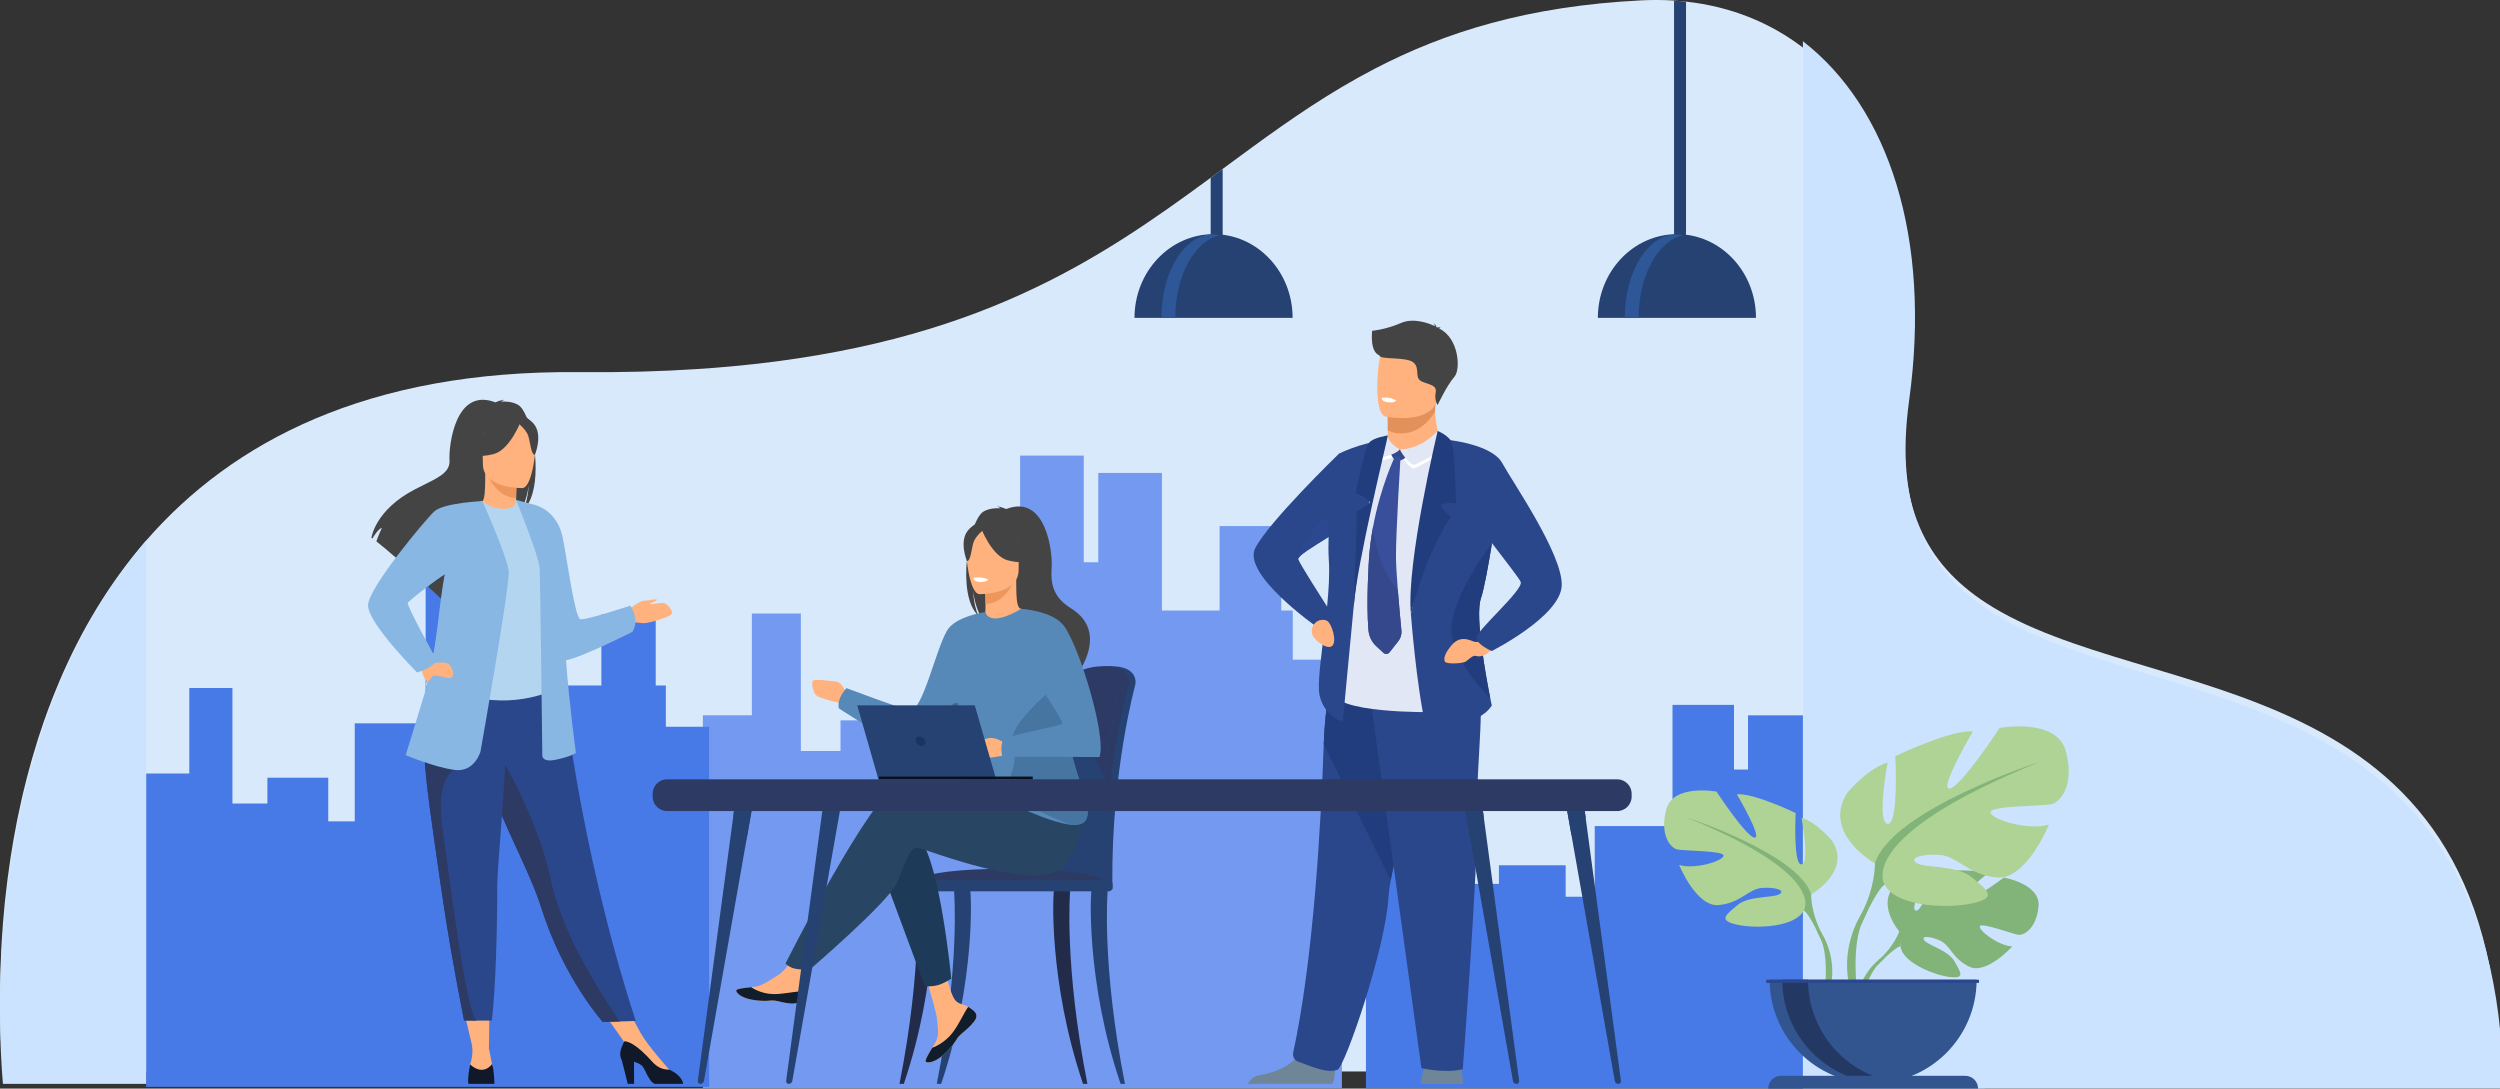 <svg width="728" height="317" viewBox="0 0 728 317" fill="none" xmlns="http://www.w3.org/2000/svg">
<rect x="0" y="0" width="728" height="317" fill="#333333" stroke="none"/>
<g clip-path="url(#clip0_447_794)">
<path d="M728.001 312.001H0.863C0.863 312.001 0.237 305.992 0.051 296.28C-0.053 290.623 -0.014 283.712 0.392 276.002C0.426 275.375 0.461 274.736 0.5 274.093C0.713 270.558 0.999 266.868 1.382 263.062C1.417 262.725 1.451 262.384 1.49 262.047C1.912 258.071 2.434 253.935 3.083 249.688C3.613 246.238 4.224 242.706 4.94 239.121C4.986 238.869 5.04 238.617 5.091 238.362C5.458 236.538 5.856 234.703 6.278 232.848C6.444 232.124 6.611 231.396 6.785 230.664C7.125 229.239 7.481 227.81 7.852 226.378C8.757 222.866 9.767 219.33 10.888 215.784C11 215.423 11.116 215.059 11.229 214.692C11.739 213.112 12.269 211.528 12.822 209.941C13.669 207.528 14.562 205.112 15.521 202.704C16.117 201.19 16.74 199.683 17.386 198.177C23.485 183.901 31.653 169.923 42.56 157.408C67.54 128.743 106.893 107.748 168.639 108.364C181.05 108.484 192.586 108.163 203.354 107.446H203.369C206.641 107.23 209.844 106.978 212.976 106.688H213.007C284.329 100.12 320.069 75.633 352.557 51.754C353.721 50.898 354.885 50.039 356.045 49.187C367.408 40.808 378.516 32.587 390.768 25.327C393.905 23.469 397.119 21.672 400.43 19.953C420.746 9.413 444.783 1.754 478.005 0.104C481.242 -0.058 484.402 -0.035 487.481 0.166C488.657 0.24 489.821 0.345 490.973 0.472C503.891 1.893 515.316 6.493 524.888 13.773C549.799 32.715 562.175 69.779 555.697 116.042C551.311 147.375 561.22 164.366 578.187 175.471C625.155 206.22 726.222 191.904 728.001 311.997V312.001Z" fill="#D9E9FC"/>
<path d="M376.454 192.098V177.795H373.104V153.195H355.144V177.795H338.351V137.711H319.817V163.731H315.594V132.666H297.06V190.909H273.627V224.872H264.871V209.755H244.755V218.696H233.207V178.662H218.939V208.295H204.676V316.876H218.939H231.169H233.207H244.755H251.284H261.738H264.871H273.627H281.853H297.06H301.721H310.987H315.594H319.817H329.517H336.123H338.351H355.144H372.807H373.104H376.454H390.768V192.098H376.454Z" fill="#739AF0"/>
<path d="M577.584 241.27V316.876H397.758V251.082H411.542V233.131H425.326V257.385H436.488V251.968H455.922V261.13H464.384V240.549H487.033V205.259H504.94V224.082H509.024V208.314H526.935V232.604H543.159V217.696H560.517V232.604H563.754V241.27H577.584Z" fill="#487AE7"/>
<path d="M206.503 211.633V316.493H42.553V225.243H55.122V200.342H67.688V233.986H77.864V226.467H95.585V239.179H103.301V210.634H123.946V161.69H140.271V187.796H143.995V165.926H160.32V199.61H175.117V178.941H190.944V199.61H193.895V211.633H206.503Z" fill="#487AE7"/>
<path d="M356.039 49.191V72.222C356.039 75.118 355.308 77.484 354.411 77.484H354.179C353.282 77.484 352.551 75.118 352.551 72.222V51.762C353.715 50.906 354.879 50.047 356.039 49.195V49.191Z" fill="#264272"/>
<path d="M353.387 68.188C340.674 68.188 330.367 79.099 330.367 92.558H376.407C376.407 79.099 366.1 68.188 353.387 68.188Z" fill="#264272"/>
<path d="M355.22 68.485C354.559 68.342 353.882 68.265 353.198 68.265C344.913 68.265 338.199 79.141 338.199 92.558H342.241C342.241 80.253 347.891 70.085 355.217 68.485H355.22Z" fill="#2D5796"/>
<path d="M490.971 0.472V66.65C490.971 67.231 490.963 67.796 490.948 68.35C490.824 73.512 490.147 77.481 489.339 77.481H489.107C488.356 77.481 487.718 74.065 487.533 69.454C487.517 69.074 487.502 68.687 487.494 68.288C487.494 68.261 487.494 68.234 487.494 68.203C487.482 67.696 487.479 67.177 487.479 66.646V0.17C488.654 0.244 489.818 0.349 490.971 0.476V0.472Z" fill="#264272"/>
<path d="M488.319 68.188C475.606 68.188 465.299 79.099 465.299 92.558H511.338C511.338 79.099 501.031 68.188 488.319 68.188Z" fill="#264272"/>
<path d="M490.152 68.486C489.491 68.343 488.814 68.265 488.129 68.265C479.845 68.265 473.131 79.142 473.131 92.559H477.176C477.176 80.253 482.827 70.085 490.152 68.486Z" fill="#2D5796"/>
<path d="M729 316.957H577.926V317H525V12C550.02 31.371 562.45 69.267 555.944 116.581C551.539 148.623 561.491 165.994 578.532 177.35C625.705 208.792 727.213 194.155 729 316.957Z" fill="#CBE3FF"/>
<path d="M553.061 271.216C553.061 271.216 545.724 262.647 552.609 257.203C552.609 257.203 557.637 254.156 561.74 254.404C561.74 254.404 555.931 264.158 557.811 265.129C559.69 266.101 563.504 253.792 563.504 253.792C563.504 253.792 574.948 252.681 578.63 254.454C578.63 254.454 568.845 262.469 570.906 262.946C572.968 263.422 583.534 255.554 583.534 255.554C583.534 255.554 594.185 257.37 593.617 263.875C593.048 270.38 589.378 272.39 587.765 272.215C586.152 272.041 576.715 268.436 576.51 269.761C576.305 271.085 581.987 275.41 585.963 275.611C585.963 275.611 578.452 283.901 573.463 281.508C568.47 279.115 568.044 275.321 564.935 273.9C561.825 272.479 559.168 272.483 560.452 273.931C561.736 275.383 567.367 276.792 569.146 279.944C570.926 283.096 572.523 285.218 567.36 284.443C562.196 283.665 553.804 279.882 553.433 275.553L553.065 271.22L553.061 271.216Z" fill="#82B378"/>
<path d="M588.383 264.049C588.383 264.049 559.454 262.934 553.065 271.216C553.065 271.216 551.653 275.453 547.302 279.309L546.625 281.16C546.625 281.16 551.637 275.867 553.432 275.549C553.432 275.549 550.628 265.288 588.383 264.049Z" fill="#82B378"/>
<path d="M547.303 279.309C547.303 279.309 541.091 283.906 540.662 292.122L541.788 292.223C541.788 292.223 543.772 283.727 547.357 280.405C550.942 277.083 547.303 279.309 547.303 279.309Z" fill="#82B378"/>
<path d="M527.408 260.436C527.408 260.436 539.08 253.892 533.634 245.01C533.634 245.01 529.276 239.558 524.608 238.152C524.608 238.152 527.098 251.395 524.608 251.709C522.117 252.018 522.894 236.751 522.894 236.751C522.894 236.751 510.599 230.83 505.776 231.299C505.776 231.299 513.403 244.232 510.912 243.918C508.422 243.608 499.863 230.52 499.863 230.52C499.863 230.52 487.255 228.182 485.232 235.663C483.209 243.143 486.477 246.88 488.345 247.349C490.213 247.817 502.195 247.658 501.886 249.219C501.572 250.775 493.481 253.269 488.968 251.867C488.968 251.867 493.949 264.177 500.486 263.553C507.022 262.93 509.044 258.88 513.09 258.566C517.135 258.256 520.094 259.344 518.071 260.436C516.049 261.528 509.199 260.792 505.931 263.576C502.663 266.357 500.018 268.072 506.086 269.319C512.154 270.566 523.049 269.787 525.226 265.114L527.404 260.44L527.408 260.436Z" fill="#AFD295"/>
<path d="M490.99 238.001C490.99 238.001 523.671 248.595 527.407 260.436C527.407 260.436 527.253 265.733 530.521 271.809V274.147C530.521 274.147 527.098 266.202 525.23 265.11C525.23 265.11 532.543 254.826 490.99 237.998V238.001Z" fill="#82B378"/>
<path d="M530.522 271.812C530.522 271.812 535.561 279.475 532.687 288.803L531.392 288.455C531.392 288.455 532.649 278.182 530.015 273.013C527.377 267.847 530.522 271.812 530.522 271.812Z" fill="#82B378"/>
<path d="M545.977 251.41C545.977 251.41 530.591 242.784 537.77 231.078C537.77 231.078 543.513 223.888 549.67 222.041C549.67 222.041 546.387 239.5 549.67 239.91C552.954 240.321 551.925 220.194 551.925 220.194C551.925 220.194 568.13 212.388 574.492 213.003C574.492 213.003 564.44 230.052 567.724 229.638C571.008 229.227 582.289 211.973 582.289 211.973C582.289 211.973 598.904 208.891 601.573 218.749C604.242 228.608 599.933 233.537 597.469 234.153C595.01 234.768 579.211 234.563 579.621 236.615C580.031 238.667 590.697 241.955 596.649 240.108C596.649 240.108 590.086 256.332 581.469 255.511C572.852 254.69 570.188 249.351 564.85 248.94C559.517 248.53 555.618 249.966 558.287 251.403C560.956 252.839 569.979 251.875 574.287 255.542C578.596 259.209 582.084 261.466 574.082 263.112C566.08 264.754 551.72 263.728 548.85 257.567L545.977 251.407V251.41Z" fill="#AFD295"/>
<path d="M593.981 221.835C593.981 221.835 550.9 235.802 545.977 251.41C545.977 251.41 546.182 258.392 541.873 266.403V269.485C541.873 269.485 546.387 259.011 548.846 257.571C548.846 257.571 539.204 244.015 593.977 221.835H593.981Z" fill="#82B378"/>
<path d="M541.876 266.407C541.876 266.407 535.232 276.509 539.022 288.803L540.731 288.342C540.731 288.342 539.072 274.801 542.549 267.987C546.026 261.176 541.88 266.403 541.88 266.403L541.876 266.407Z" fill="#82B378"/>
<path d="M545.458 315.463C562.104 315.463 575.594 301.953 575.594 285.288H515.318C515.318 301.953 528.812 315.463 545.458 315.463Z" fill="#325590"/>
<path d="M552.876 315.234C551.65 315.389 550.401 315.467 549.132 315.467C532.486 315.467 518.996 301.957 518.996 285.292H526.484C526.484 300.687 538.001 313.387 552.876 315.234Z" fill="#233862"/>
<path d="M576.016 317H514.904C514.904 314.944 516.567 313.279 518.621 313.279H572.295C574.349 313.279 576.012 314.944 576.012 317H576.016Z" fill="#325590"/>
<path d="M576.287 285.292H514.332V286.217H576.287V285.292Z" fill="#2B478B"/>
<path d="M306.792 241.18C307.225 230.517 308.157 221.239 309.275 214.773C311.058 204.461 312.659 198.526 312.679 198.464C312.914 197.558 316.302 193.887 323.84 193.999C331.378 194.111 330.663 198.924 330.663 198.924C330.663 199.087 330.643 199.238 330.609 199.354C330.535 199.602 323.616 224.716 323.918 257.141C323.922 257.598 323.972 258.384 323.941 258.907C323.941 258.907 306.475 259.36 306.471 258.907C305.86 256.073 306.158 248.22 306.792 241.18Z" fill="#264272"/>
<path d="M304.598 256.979C304.602 257.432 304.842 257.792 305.132 257.792H305.14C305.43 257.784 305.662 257.424 305.666 256.979H320.633C320.637 257.432 320.877 257.792 321.167 257.792H321.175C321.472 257.784 321.704 257.412 321.701 256.955C321.616 247.674 322.142 239.004 322.942 231.357C324.93 212.279 328.612 199.528 328.662 199.354C328.693 199.242 328.716 199.091 328.716 198.924C328.716 198.924 329.432 194.111 321.894 193.999C314.356 193.887 310.968 197.554 310.732 198.464C310.717 198.51 309.812 201.871 308.605 207.912C308.203 209.913 307.774 212.206 307.329 214.773C306.211 221.243 305.279 230.521 304.846 241.184C304.211 248.224 303.991 254.152 304.598 256.986V256.979Z" fill="#2C3A64"/>
<path d="M304.598 256.979C304.602 257.432 304.842 257.792 305.132 257.792H305.14C305.43 257.784 305.662 257.424 305.666 256.979H320.633C320.637 257.432 320.877 257.792 321.167 257.792H321.175C321.472 257.784 321.704 257.412 321.701 256.955C321.616 247.674 322.142 239.004 322.942 231.357C320.467 219.249 310.902 209.991 308.605 207.912C308.203 209.913 307.774 212.206 307.329 214.773C306.211 221.243 305.279 230.521 304.846 241.184C304.211 248.224 303.991 254.152 304.598 256.986V256.979Z" fill="#264272"/>
<path d="M319.682 256.828L319.639 256.797C319.639 256.797 319.616 256.781 319.612 256.723H319.605C319.605 256.595 319.57 256.491 319.485 256.405C319.009 255.921 317.199 255.941 314.905 255.968C312.399 255.995 309.282 256.034 306.172 255.488C304.567 255.205 305.65 242.818 306.791 231.233C306.985 229.262 307.139 227.706 307.209 226.792C307.948 216.984 312.252 199.435 312.291 199.296C312.48 198.56 315.068 195.827 320.672 195.916C322.78 195.947 324.277 196.469 325.124 197.465C325.994 198.491 325.835 199.625 325.827 199.675C325.827 199.784 325.812 199.908 325.785 200.005C325.762 200.101 321.89 222.73 321.256 228.166C320.212 237.111 319.798 255.654 319.779 256.688C319.779 256.7 319.779 256.715 319.779 256.727V256.777L319.686 256.835L319.682 256.828ZM316.34 255.782C318.011 255.782 319.191 255.859 319.608 256.285C319.616 255.859 319.639 255.058 319.678 253.552C319.728 251.778 319.813 249.01 319.933 245.889C320.15 240.425 320.521 232.913 321.078 228.135C321.724 222.583 325.591 200.016 325.615 199.947C325.638 199.865 325.653 199.757 325.653 199.652C325.653 199.629 325.804 198.529 324.984 197.565C324.172 196.609 322.718 196.109 320.664 196.078C320.579 196.078 320.494 196.078 320.409 196.078C315.079 196.078 312.631 198.634 312.45 199.335C312.407 199.497 308.118 216.93 307.375 226.799C307.306 227.717 307.151 229.274 306.958 231.245C306.196 238.966 304.614 255.035 306.2 255.314C309.294 255.856 312.403 255.821 314.902 255.794C315.412 255.79 315.892 255.782 316.336 255.782H316.34Z" fill="#264272"/>
<path d="M322.804 257.796H264.121C264.121 257.796 265.486 252.259 299.471 253.083C323.519 253.668 322.8 257.796 322.8 257.796H322.804Z" fill="#2C3A64"/>
<path d="M327.581 315.625C320.777 281.14 322.526 259.979 322.533 259.712C322.549 259.182 321.574 258.698 321.048 258.682C320.514 258.674 318.167 258.527 317.896 258.98C317.54 259.577 316.171 285.647 326.312 315.625H327.581Z" fill="#264272"/>
<path d="M272.791 315.625C279.594 281.14 277.846 259.979 277.838 259.712C277.823 259.182 278.797 258.698 279.323 258.682C279.857 258.674 282.205 258.527 282.475 258.98C282.831 259.577 284.2 285.647 274.06 315.625H272.791Z" fill="#264272"/>
<path d="M261.932 315.625C268.735 281.14 266.987 259.979 266.975 259.712C266.959 259.182 267.934 258.698 268.46 258.682C268.994 258.674 271.341 258.527 271.612 258.98C271.968 259.577 273.337 285.647 263.196 315.625H261.928H261.932Z" fill="#222B4A"/>
<path d="M316.651 315.625C309.848 281.14 311.596 259.979 311.604 259.712C311.619 259.182 310.645 258.698 310.119 258.682C309.585 258.674 307.237 258.527 306.966 258.98C306.611 259.577 305.242 285.647 315.382 315.625H316.651Z" fill="#222B4A"/>
<path d="M322.865 259.561H263.992C263.381 259.561 262.886 259.065 262.886 258.454V257.47C262.886 256.858 263.381 256.363 263.992 256.363H322.865C323.476 256.363 323.971 256.858 323.971 257.47V258.454C323.971 259.065 323.476 259.561 322.865 259.561Z" fill="#264272"/>
<path d="M404.123 125.359L404.13 126.811C404.13 126.811 403.736 131.349 409.317 132.011C414.898 132.677 419.473 132.588 419.322 129.088C418.819 126.377 417.918 122.168 417.883 119.926C417.868 119.094 417.926 118.207 418.081 117.208L407.267 116.991L404.08 117.514L404.123 125.363V125.359Z" fill="#FFB27D"/>
<path d="M404.08 117.51L404.123 125.359C405.271 125.893 406.567 126.218 408.021 126.218C412.991 126.218 416.205 122.571 417.883 119.922C417.868 119.09 417.926 118.203 418.081 117.204L407.267 116.987L404.08 117.51Z" fill="#E2915A"/>
<path d="M418.908 115.462C417.655 122.222 408.941 122.002 405.174 121.576C404.115 121.46 403.449 121.32 403.449 121.32C402.254 120.999 401.589 119.117 401.28 116.647C400.665 111.76 401.442 104.593 402.266 102.757C403.507 99.997 405.844 97.015 414.619 99.168C423.395 101.325 420.521 106.796 418.912 115.458L418.908 115.462Z" fill="#FFB27D"/>
<path d="M426.041 315.629H413.691C413.784 314.982 414.097 313.008 414.678 311.192C414.879 310.561 415.111 309.945 415.378 309.411C416.577 307.01 424.207 308.535 424.207 308.535C424.207 308.535 424.915 309.143 425.468 311.463C425.712 312.485 425.928 313.844 426.041 315.625V315.629Z" fill="#6F8698"/>
<path d="M388.73 311.726C388.695 313.407 388.486 314.998 387.875 315.629H363.451C363.761 314.743 364.642 313.414 367.149 313.008C369.999 312.547 374.439 311.172 377.03 308.427C377.955 307.451 378.643 306.301 378.945 304.958C380.093 299.835 388.443 306.526 388.443 306.526C388.443 306.526 388.78 309.221 388.726 311.726H388.73Z" fill="#6F8698"/>
<path d="M404.973 256.363C404.632 258.237 404.416 259.778 404.362 260.878C403.584 276.041 391.614 310.708 389.472 311.513C386.157 312.764 380.94 310.104 378.209 309.232C377.08 308.872 376.314 307.73 376.565 306.568C382.494 279.282 384.672 239.992 385.465 216.728C385.867 205.011 387.874 196.919 387.874 196.919C387.874 196.919 417.07 189.12 417.245 198.986C417.399 207.718 407.572 241.955 404.969 256.359L404.973 256.363Z" fill="#2B478B"/>
<path d="M404.973 256.363L385.469 216.736C385.871 205.019 387.878 196.926 387.878 196.926C387.878 196.926 417.075 189.128 417.249 198.994C417.403 207.726 407.576 241.963 404.973 256.367V256.363Z" fill="#223D7E"/>
<path d="M398.477 199.025L413.912 311.025C413.912 311.025 420.692 312.663 425.963 311.35C425.963 311.35 430.481 251.782 430.105 237.382C429.73 222.981 433.35 198.847 429.278 196.187C425.209 193.526 398.477 199.021 398.477 199.021V199.025Z" fill="#2B478B"/>
<path d="M399.57 96.326C399.57 96.326 403.433 96.028 407.989 94.045C411.687 92.434 416.351 94.208 417.867 95.005C417.824 94.761 417.728 94.428 417.496 94.091C417.496 94.091 418.176 94.576 418.277 95.249C418.347 95.3 418.378 95.338 418.358 95.35C418.358 95.35 419.128 95.211 419.623 95.431C419.623 95.431 419.279 95.381 419.151 95.606C419.139 95.629 419.12 95.648 419.097 95.668C424.863 98.459 425.397 107.586 423.541 109.696C421.309 112.236 418.629 117.959 418.629 117.959C418.629 117.959 417.65 116.608 418.06 114.374C418.467 112.139 416.537 112.139 414.1 111.121C411.663 110.106 413.694 107.261 411.563 105.53C409.432 103.803 401.616 104.817 401.716 103.497C398.815 102.44 399.566 96.624 399.566 96.326H399.57Z" fill="#444444"/>
<path d="M420.641 131.031L417.087 207.369C417.087 207.369 387.427 207.853 388.274 201.135C389.121 194.417 398.964 133.37 398.964 133.37L420.637 131.031H420.641Z" fill="#E1E7F5"/>
<path d="M431.23 174.302C429.466 179.603 432.792 197.387 433.98 203.408C434.239 204.682 434.413 205.433 434.413 205.433C430.306 212.124 415.261 212.035 415.261 212.035C412.368 199.234 410.863 178.844 410.863 178.844L422.404 128.185L436.927 141.625C436.927 141.625 435.828 149.822 434.467 158.163C433.396 164.769 432.181 171.487 431.226 174.294L431.23 174.302Z" fill="#2B478B"/>
<path d="M406.543 116.573C406.543 116.573 406.261 117.444 404.064 117.127C404.064 117.127 402.219 116.86 402.355 115.888C402.355 115.888 404.211 115.342 406.543 116.573Z" fill="white"/>
<path d="M389.874 132.119C389.874 132.119 389.874 132.131 389.867 132.15C389.167 132.832 369.365 152.076 365.528 159.615C361.622 167.263 383.377 182.495 383.377 182.495C383.377 182.495 384.777 183.049 385.748 182.832C384.723 191.289 383.57 199.087 384.251 202.417C385.485 208.434 391.046 210.456 391.046 209.995C391.046 209.848 393.081 188.125 394.183 176.788C396.55 152.483 402.483 128.34 402.483 128.34C396.008 129.014 389.871 132.112 389.871 132.112L389.874 132.119ZM378.086 162.918C378.059 162.887 378.059 162.829 378.059 162.802C378.059 161.702 382.255 159.267 386.796 156.401C386.854 156.343 386.881 156.312 386.881 156.312C386.881 156.312 386.889 156.312 386.889 156.308C386.807 158.651 386.815 160.951 386.954 163.088C387.214 167.057 386.923 171.801 386.444 176.629C384.282 173.249 378.504 164.165 378.082 162.918H378.086Z" fill="#2B478B"/>
<path d="M421.479 128.1C421.513 127.372 418.067 126.365 418.067 126.365C418.067 126.365 414.122 131.84 407.621 131.937C407.621 131.937 409.474 135.546 411.655 136.479C411.655 136.479 421.262 132.425 421.475 128.1H421.479Z" fill="white"/>
<path d="M407.625 131.806C407.625 131.806 404.183 129.761 404.171 127.546C404.171 127.546 401.947 127.268 400.977 128.348C400.977 128.348 400.16 132.147 401.243 134.35C401.243 134.35 406.202 133.595 407.629 131.806H407.625Z" fill="white"/>
<path d="M409.962 131.48L405.293 130.361C405.293 130.361 404.682 130.416 404.702 131.174C404.717 131.937 406.017 134.16 406.593 134.338C407.169 134.516 411.068 133.021 409.965 131.48H409.962Z" fill="#35488B"/>
<path d="M420.933 127.724C420.968 126.997 418.636 125.494 418.636 125.494C418.636 125.494 414.122 130.78 407.621 130.872C407.621 130.872 409.474 134.481 411.655 135.414C411.655 135.414 420.717 132.05 420.929 127.721L420.933 127.724Z" fill="#E1E7F5"/>
<path d="M407.626 130.872C407.626 130.872 404.145 129.025 404.13 126.807C404.13 126.807 402.029 127.732 401.055 128.812C401.055 128.812 400.154 131.209 401.237 133.412C401.237 133.412 406.195 132.657 407.622 130.868L407.626 130.872Z" fill="#E1E7F5"/>
<path d="M398.494 183.529C398.653 185.31 399.469 186.971 400.788 188.187L402.857 190.096C403.375 190.576 404.191 190.51 404.628 189.953L407.189 186.696C407.877 185.821 408.198 184.717 408.094 183.61C407.854 181.144 407.409 176.396 407.049 171.812C406.759 168.098 406.523 164.49 406.508 162.294C406.454 155.286 407.842 132.94 407.842 132.94L406.164 133.029C406.164 133.029 401.995 141.702 399.813 153.505C399.276 156.409 398.858 159.502 398.653 162.705C398.653 162.705 397.779 175.467 398.494 183.529Z" fill="#394F9B"/>
<path d="M398.494 183.529C398.653 185.31 399.469 186.971 400.788 188.187L402.857 190.096C403.375 190.576 404.191 190.51 404.628 189.952L407.189 186.696C407.877 185.821 408.198 184.717 408.094 183.61C407.854 181.143 407.409 176.396 407.049 171.812C402.412 166.596 400.533 159.386 399.813 153.504C399.276 156.408 398.858 159.502 398.653 162.704C398.653 162.704 397.779 175.467 398.494 183.529Z" fill="#35488B"/>
<path d="M381.992 183.738C381.992 181.79 383.702 180.23 385.624 180.52C386.158 180.602 386.637 180.822 386.974 181.264C388.296 183.026 389.553 188.152 387.21 188.392C386.254 188.489 385.032 187.819 384.088 187.103C383.129 186.375 381.996 185.233 381.996 184.025V183.734L381.992 183.738Z" fill="#FFB27D"/>
<path d="M433.977 203.408C429.727 198.975 422.378 190.259 422.638 183.103C422.986 173.082 434.468 158.167 434.468 158.167C433.397 164.773 432.183 171.491 431.227 174.298C429.464 179.599 432.79 197.383 433.977 203.405V203.408Z" fill="#223D7E"/>
<path d="M433.845 185.976C433.845 185.976 430.789 187.506 428.933 186.743C427.077 185.976 424.895 185.403 422.818 187.769C420.745 190.135 420.308 191.773 420.745 192.648C421.182 193.523 426.017 193.194 426.821 192.648C427.626 192.102 428.894 190.754 429.699 190.99C431.919 191.637 433.791 189.941 434.839 188.59C435.469 187.773 433.767 187.378 433.849 185.98L433.845 185.976Z" fill="#FFB27D"/>
<path d="M422.404 128.189C422.404 128.189 434.579 129.54 437.453 134.849C440.323 140.158 455.255 161.675 454.768 170.615C454.281 179.556 434.398 189.581 434.398 189.581C434.398 189.581 429.996 187.718 429.931 185.713C429.865 183.707 443.676 171.731 442.837 169.496C442.001 167.262 426.794 149.582 425.324 143.751C423.858 137.92 422.404 128.189 422.404 128.189Z" fill="#2B478B"/>
<path d="M386.881 156.312C386.881 156.312 386.85 156.343 386.796 156.401C382.256 159.267 378.059 161.702 378.059 162.802C377.452 160.862 383.354 152.75 385.261 151.1C387.198 149.42 386.881 156.312 386.881 156.312Z" fill="#2B4890"/>
<path d="M418.641 125.494C418.641 125.494 409.398 164.258 410.867 178.859C410.867 178.859 414.267 163.255 422.447 150.473C422.447 150.473 419.461 147.844 419.624 146.876C419.624 146.876 421.84 146.218 423.99 146.663C423.99 146.663 423.754 129.955 422.412 128.189C421.07 126.423 418.641 125.494 418.641 125.494Z" fill="#223D7E"/>
<path d="M404.131 126.807C404.321 126.695 394.969 164.684 394.188 176.792C394.188 176.792 395.116 155.189 395.023 148.963C395.023 148.963 398.863 146.926 398.863 146.214C398.863 145.501 394.768 143.569 394.768 143.569C394.768 143.569 397.363 130.265 398.778 128.801C400.194 127.334 404.131 126.807 404.131 126.807Z" fill="#223D7E"/>
<path d="M283.885 294.712C284.372 295.274 284.434 295.897 284.194 296.567C284.194 296.567 284.194 296.575 284.19 296.575C283.742 297.814 282.264 299.192 280.551 300.575C280.33 300.753 280.137 300.911 279.967 301.062C279.92 301.101 279.878 301.14 279.835 301.179C279.801 301.21 279.766 301.241 279.735 301.272C278.134 302.747 278.737 303.088 275.863 306.085C272.584 309.5 270.329 309.562 269.687 309.248C269.145 308.981 270.248 307.173 271.47 305.136C271.528 305.039 271.586 304.938 271.648 304.838C271.81 304.567 271.973 304.292 272.135 304.021C273.57 301.57 273.199 300.424 272.862 296.776C272.588 293.814 268.26 280.227 268.26 280.227L274.541 279.143C274.541 279.143 276.432 289.961 278.517 291.63C279.63 292.517 280.88 292.528 281.951 293.187C282.028 293.233 282.102 293.28 282.175 293.326C282.782 293.729 283.405 294.147 283.892 294.708L283.885 294.712Z" fill="#FFB27D"/>
<path d="M283.884 294.712C284.372 295.274 284.433 295.897 284.194 296.567C284.194 296.567 284.194 296.575 284.19 296.575C283.641 297.81 282.202 299.184 280.543 300.559C280.326 300.737 280.137 300.904 279.963 301.058C279.916 301.097 279.874 301.136 279.831 301.175C279.796 301.206 279.761 301.237 279.73 301.268C278.129 302.743 278.733 303.084 275.859 306.081C272.579 309.496 270.325 309.558 269.683 309.244C269.141 308.977 270.243 307.169 271.465 305.132C272.104 304.9 275.066 303.691 277.309 300.822C279.282 298.302 280.601 295.061 281.943 293.183C282.02 293.229 282.094 293.276 282.167 293.322C282.774 293.725 283.397 294.143 283.884 294.704V294.712Z" fill="#101D2A"/>
<path d="M233.234 290.786C232.847 292.726 230.082 292.404 226.996 291.649C223.91 290.894 224.64 291.792 220.247 291.305C215.853 290.817 214.519 289.179 214.388 288.524C214.268 287.944 216.437 287.738 218.77 287.471C219.063 287.436 219.357 287.402 219.651 287.367C222.281 287.038 224.207 285.338 226.597 283.944C228.86 282.623 232.236 277.237 232.236 277.237L238.262 277.714C238.262 277.714 235.098 282.523 233.876 284.614C233.157 285.845 233.196 287.471 233.284 288.726C233.331 289.407 233.377 290.108 233.238 290.79L233.234 290.786Z" fill="#FFB27D"/>
<path d="M226.996 291.645C223.91 290.89 224.64 291.789 220.247 291.301C215.853 290.813 214.519 289.175 214.388 288.521C214.268 287.94 216.437 287.734 218.77 287.467L218.793 287.514C218.793 287.514 221.427 289.384 225.085 289.473C228.067 289.547 231.227 288.691 233.284 288.722C233.331 289.403 233.377 290.104 233.238 290.786C232.851 292.726 230.086 292.404 227 291.649L226.996 291.645Z" fill="#101D2A"/>
<path d="M246.642 202.161C246.642 202.161 245.208 198.638 243.626 198.494C242.048 198.351 237.02 197.561 236.66 198.278C236.301 198.998 236.66 201.584 237.739 202.518C238.818 203.451 245.494 204.961 245.494 204.961L246.642 202.157V202.161Z" fill="#FFB27D"/>
<path d="M256.332 252.2L269.319 287.196C269.319 287.196 271.315 287.39 273.229 286.836C274.989 286.329 277.008 284.993 277.008 284.993C277.008 284.993 273.786 251.391 267.881 244.402C261.975 237.413 256.336 252.197 256.336 252.197L256.332 252.2Z" fill="#1D3B58"/>
<path d="M307.704 238.044C307.704 238.044 270.382 225.409 262.055 228.097C253.732 230.784 228.74 280.567 228.74 280.567C228.74 280.567 229.305 281.319 230.844 281.895C232.275 282.434 235.744 282.399 235.744 282.399C235.744 282.399 258.3 263.042 260.984 257.397C263.668 251.751 264.743 246.373 267.428 246.911C270.112 247.449 302.065 260.084 309.317 252.557C316.565 245.029 314.67 235.248 314.67 235.248L307.704 238.04V238.044Z" fill="#284663"/>
<path d="M284.897 179.266C284.302 178.035 283.637 175.847 283.308 171.944C283.358 172.331 284.031 177.252 285.919 180.036C293.681 185.14 308.559 202.173 308.265 205.402C308.265 205.402 313.506 196.504 313.595 196.45C313.595 196.45 323.264 184.145 311.804 177.094C305.98 173.512 306.011 168.912 306.254 164.916C306.498 160.92 304.665 143.724 293 148.227C293 148.227 291.128 147.395 290.289 147.519C290.289 147.519 290.973 147.65 291.322 148.01C289.968 147.929 288.034 148.03 286.421 148.947C282.144 151.379 278.319 173.206 284.89 179.262L284.897 179.266Z" fill="#444444"/>
<path d="M286.379 180.288C286.34 180.304 290.127 182.274 292.973 181.492C295.653 180.761 297.401 177.283 297.367 177.276C296.233 177.051 295.905 175.491 295.928 168.78L295.414 168.881L286.789 170.589C286.789 170.589 286.986 173.307 286.99 175.866C286.994 178.015 286.866 180.056 286.375 180.284L286.379 180.288Z" fill="#FFB27D"/>
<path d="M286.793 170.596C286.793 170.596 286.99 173.314 286.994 175.874C291.821 175.738 294.37 171.332 295.418 168.889L286.793 170.596Z" fill="#ED975D"/>
<path d="M296.31 167.944C296.31 167.944 298.84 163.944 299.447 160.521C299.88 158.078 298.639 149.025 289.55 150.33C289.55 150.33 286.912 150.589 284.429 152.266C282.457 153.601 279.61 156.478 282.793 164.381L283.621 167.049L296.31 167.944Z" fill="#444444"/>
<path d="M285.184 173.02C285.184 173.02 296.601 173.21 296.609 166.089C296.616 158.969 298.094 154.198 290.807 153.776C283.517 153.354 282.098 156.068 281.517 158.446C280.937 160.823 282.214 172.788 285.184 173.02Z" fill="#FFB27D"/>
<path d="M285.605 153.598C285.605 153.598 288.73 161.954 293.53 163.189C298.33 164.424 300.411 163.139 300.411 163.139C300.411 163.139 296.729 160.211 295.967 155.104C295.967 155.104 287.965 149.625 285.605 153.602V153.598Z" fill="#444444"/>
<path d="M286.379 154.276C286.379 154.276 284.043 156.142 283.474 157.954C282.906 159.766 282.65 163.499 281.564 163.375C281.564 163.375 279.208 157.698 281.854 154.485C284.661 151.077 286.379 154.276 286.379 154.276Z" fill="#444444"/>
<path d="M316.461 238.242C315.846 239.953 313.959 240.395 311.426 240.097C306.599 239.531 299.428 236.286 294.261 234.044C286.383 230.625 282.806 233.839 280.299 231.663C277.793 229.487 283.165 224.651 278.509 202.189C276.931 194.572 286.932 178.24 286.932 178.24C286.932 178.24 287.799 182.968 297.367 177.28C297.703 177.078 301.47 182.662 305.102 189.546C309.101 197.143 312.934 206.316 311.805 211.044C309.658 220.058 318.248 233.266 316.457 238.242H316.461Z" fill="#5688B8"/>
<path d="M286.935 178.236L281.033 202.467C281.033 202.467 280.298 203.776 279.149 205.639C276.446 210.01 271.449 217.441 268.247 218.196C266.669 218.568 263.308 217.251 259.591 215.373C252.564 211.818 244.256 206.25 244.256 206.25C243.718 203.025 246.522 200.396 246.522 200.396C246.522 200.396 263.35 206.727 265.021 206.847C268.664 207.106 272.369 189.504 275.777 183.637C278.236 179.394 286.931 178.24 286.931 178.24L286.935 178.236Z" fill="#5688B8"/>
<path d="M287.72 168.703C287.72 168.703 287.507 169.609 285.26 169.469C285.26 169.469 283.373 169.353 283.431 168.358C283.431 168.358 285.26 167.65 287.72 168.703Z" fill="white"/>
<path d="M316.46 238.241C315.845 239.953 313.958 240.394 311.425 240.096C308.083 238.64 293.653 233.041 293.816 229.25C294.056 223.636 296.589 223.458 294.802 216.527C293.363 210.963 306.699 200.613 308.826 198.367C312.825 205.964 312.933 206.32 311.808 211.048C309.661 220.062 318.251 233.27 316.46 238.245V238.241Z" fill="#4675A2"/>
<path d="M279.15 205.639C276.447 210.01 271.45 217.441 268.247 218.196C266.669 218.568 263.309 217.251 259.592 215.373C262.303 216.074 264.941 216.055 267.501 215.807C270.274 215.54 271.082 212.132 275.468 207.025C278.311 203.714 279.011 204.547 279.15 205.639Z" fill="#426688"/>
<path d="M292.517 216.388C292.517 216.388 290.099 214.506 287.818 214.955C285.536 215.404 284.418 216.972 284.507 217.689C284.596 218.405 285.806 220.422 287.551 220.601C289.295 220.779 294.265 219.524 294.265 219.524L292.52 216.388H292.517Z" fill="#FFB27D"/>
<path d="M297.371 177.279C297.371 177.279 306.676 177.852 309.898 182.352C314.434 188.683 322.309 214.537 320.162 220.453L291.848 220.333C291.848 220.333 291.163 217.123 292.115 215.57C293.07 214.018 308.583 211.509 309.302 210.792C310.018 210.076 300.352 196.814 300.352 194.661C300.352 192.508 297.371 177.283 297.371 177.283V177.279Z" fill="#5688B8"/>
<path d="M290.088 226.978H255.809L249.629 205.402H283.857L290.088 226.978Z" fill="#264272"/>
<path d="M300.739 226.137H255.926V226.977H300.739V226.137Z" fill="#07101D"/>
<path d="M266.692 215.837C266.476 215.079 266.913 214.463 267.671 214.463C268.429 214.463 269.218 215.079 269.434 215.837C269.651 216.596 269.214 217.212 268.456 217.212C267.698 217.212 266.909 216.596 266.692 215.837Z" fill="#163560"/>
<path d="M182.375 178.016C182.375 178.016 186.123 174.949 187.469 174.933C188.815 174.918 191.371 174.244 191.27 174.682C191.17 175.119 189.016 175.692 189.387 175.894C189.758 176.095 192.887 175.255 193.761 175.758C194.635 176.261 196.689 178.352 195.041 179.262C193.394 180.172 188.447 181.62 187.167 181.454C185.887 181.287 182.994 181.082 182.994 181.082L182.375 178.016Z" fill="#FFB27D"/>
<path d="M134.525 292.014L137.666 305.264L142.373 305.241L142.547 292.014H134.525Z" fill="#FFB27D"/>
<path d="M174.117 292.579L183.059 305.264L186.544 300.788L181.16 290.836L174.117 292.579Z" fill="#FFB27D"/>
<path d="M155.793 132.364C155.793 132.329 155.793 132.298 155.785 132.263C155.727 131.601 155.65 130.95 155.561 130.3C155.29 128.31 154.903 126.401 154.432 124.693C154.161 123.713 153.863 122.8 153.542 121.979C153.492 121.851 153.445 121.735 153.399 121.611C152.633 119.741 151.763 118.397 150.87 117.89C149.245 116.964 147.296 116.868 145.935 116.945C146.283 116.585 146.975 116.453 146.975 116.453C146.128 116.325 144.244 117.166 144.244 117.166C132.495 112.635 130.65 129.951 130.898 133.978C131.141 138.001 126.949 139.314 120.838 142.485C109.173 148.533 108.152 156.634 108.152 156.634C108.241 156.688 108.338 156.75 108.439 156.82C109.019 155.84 110.21 153.997 111.215 153.718C111.177 153.807 110.028 156.254 109.599 157.656C111.072 158.779 113.087 160.483 115.269 162.388C118.189 164.936 121.395 167.847 123.959 170.202C123.94 169.396 123.975 168.254 124.265 167.654L124.756 170.608L124.822 170.995C126.458 172.502 127.749 173.706 128.403 174.318C128.469 174.38 128.531 174.438 128.585 174.484C128.774 174.662 128.879 174.759 128.879 174.759C128.786 173.725 130.232 171.286 132.503 168.281C132.657 168.072 132.824 167.859 132.99 167.642C133.721 166.694 134.525 165.698 135.384 164.676C135.693 164.308 136.007 163.937 136.328 163.565C136.587 163.263 136.846 162.965 137.117 162.659C137.751 161.935 138.404 161.207 139.07 160.483C140.795 158.605 142.597 156.754 144.357 155.07C146.913 152.619 149.377 150.524 151.376 149.211C151.454 149.099 151.523 148.987 151.593 148.87C151.964 148.27 152.281 147.589 152.556 146.888C152.641 146.679 152.718 146.466 152.792 146.253C153.577 144.003 153.925 141.707 154.002 141.157C153.813 143.415 153.503 145.095 153.167 146.35C153.09 146.625 153.016 146.876 152.939 147.112C152.765 147.647 152.587 148.08 152.417 148.437C152.757 148.123 153.07 147.767 153.36 147.368C153.55 147.109 153.728 146.834 153.89 146.543C155.855 143.12 156.276 137.641 155.797 132.371L155.793 132.364Z" fill="#444444"/>
<path d="M150.919 149.463C150.958 149.482 147.144 151.465 144.275 150.679C141.575 149.943 139.812 146.439 139.85 146.431C140.995 146.202 141.324 144.63 141.297 137.874L141.815 137.974L150.502 139.697C150.502 139.697 150.304 142.435 150.297 145.014C150.289 147.178 150.42 149.23 150.915 149.463H150.919Z" fill="#FFB27D"/>
<path d="M150.503 139.697C150.503 139.697 150.306 142.435 150.298 145.014C145.436 144.878 142.868 140.437 141.816 137.978L150.503 139.701V139.697Z" fill="#ED975D"/>
<path d="M140.918 137.03C140.918 137.03 138.369 132.999 137.758 129.553C137.321 127.094 138.574 117.975 147.725 119.288C147.725 119.288 150.382 119.551 152.88 121.239C154.868 122.583 157.734 125.483 154.528 133.44L153.696 136.127L140.914 137.026L140.918 137.03Z" fill="#444444"/>
<path d="M185.124 297.307L180.522 297.45L175.536 297.601C175.536 297.601 164.023 284.769 157.568 264.197C157.417 263.72 157.258 263.236 157.092 262.745C153.557 252.429 146.232 239.477 142.372 227.757C141.757 225.89 141.204 224.132 140.709 222.467C140.55 221.933 140.396 221.41 140.249 220.895C137.402 210.998 136.578 204.501 135.82 197.558L163.698 197.783C163.698 197.783 168.2 245.193 185.124 297.307Z" fill="#2B478B"/>
<path d="M159.791 181.748C159.721 195.029 161.736 200.729 161.736 200.729C161.736 200.729 149.801 206.801 135.611 202.332C135.445 202.278 123.865 199.633 123.865 199.633C124.101 199.095 126.213 190.147 126.445 189.651C129.442 183.212 131.713 180.389 132.068 178.407C132.726 174.709 132.741 170.887 132.413 167.278C131.546 157.73 128.974 149.804 128.974 149.804C132.842 148.925 136.458 147.376 140.484 145.866C141.409 147.019 144.24 148.228 146.692 148.169C149.519 148.108 150.435 146.896 150.288 145.575C153.301 147.252 155.703 148.835 155.703 148.835C158.263 153.288 163.454 157.61 163.829 164.436C163.922 166.117 159.791 181.373 159.787 181.744L159.791 181.748Z" fill="#B4D5EF"/>
<path d="M152.127 142.137C152.127 142.137 140.625 142.327 140.617 135.155C140.61 127.984 139.121 123.179 146.461 122.753C153.806 122.327 155.233 125.065 155.817 127.458C156.401 129.851 155.117 141.904 152.123 142.137H152.127Z" fill="#FFB27D"/>
<path d="M151.7 122.579C151.7 122.579 148.552 130.993 143.718 132.236C138.887 133.479 136.791 132.186 136.791 132.186C136.791 132.186 140.496 129.239 141.266 124.093C141.266 124.093 149.326 118.575 151.7 122.579Z" fill="#444444"/>
<path d="M150.92 123.261C150.92 123.261 153.271 125.138 153.844 126.966C154.416 128.794 154.675 132.554 155.77 132.426C155.77 132.426 158.141 126.707 155.476 123.473C152.649 120.043 150.92 123.264 150.92 123.264V123.261Z" fill="#444444"/>
<path d="M137.506 304.524C137.506 304.524 137.886 307.15 136.907 309.957C136.907 309.957 136.137 313.469 139.595 313.535C143.053 313.601 143.9 313.275 143.509 311.119C143.118 308.962 142.372 305.237 142.372 305.237L137.506 304.524Z" fill="#FFB27D"/>
<path d="M143.967 315.625H136.394C136.085 314.069 136.769 310.743 136.881 310.104C136.889 310.057 136.897 310.019 136.905 309.995C136.905 309.972 136.908 309.961 136.908 309.961C140.819 313.55 143.271 309.868 143.271 309.868C143.271 309.872 143.274 309.879 143.278 309.887C143.851 311.293 143.974 315.076 143.967 315.625Z" fill="#10182A"/>
<path d="M194.875 311.471C194.875 311.471 188.501 304.389 186.544 300.784L181.807 303.215L192.4 313.174L194.879 312.849V311.471H194.875Z" fill="#FFB27D"/>
<path d="M198.92 315.626H190.903C189.723 315.626 188.779 313.667 187.507 311.119C186.985 310.077 185.817 309.504 184.622 309.187L184.653 315.626H182.8L181.098 308.819C179.969 306.743 181.01 304.861 181.802 303.22C182.727 303.22 185.21 303.851 189.92 309.159C191.467 310.902 193.177 311.525 194.875 311.475C194.898 311.49 194.921 311.502 194.944 311.514C198.858 313.276 198.924 315.626 198.924 315.626H198.92Z" fill="#10182A"/>
<path d="M180.519 297.45L175.534 297.601C175.534 297.601 164.02 284.769 157.565 264.196C157.414 263.72 157.256 263.236 157.089 262.744C153.554 252.429 146.229 239.477 142.369 227.756C141.754 225.89 141.201 224.132 140.706 222.467C140.548 221.933 140.393 221.41 140.246 220.895L144.353 217.778C144.353 217.778 156.679 237.762 160.497 256.565C163.811 272.901 177.089 292.556 180.523 297.442L180.519 297.45Z" fill="#2C3A64"/>
<path d="M144.783 258.323C144.852 267.468 144.392 288.494 143.201 297.198H138.788C136.347 297.198 135.129 297.164 135.129 297.164C132.143 282.031 130.02 269.505 128.477 258.718C127.208 249.862 126.083 242.269 125.217 235.737C124.342 229.158 123.735 223.652 123.519 219.002C123.484 218.27 123.461 217.557 123.445 216.864C123.43 216.167 123.426 215.493 123.434 214.835L147.521 212.485C147.219 228.508 144.744 253.014 144.783 258.327V258.323Z" fill="#2B478B"/>
<path d="M138.783 297.198C136.342 297.198 135.124 297.163 135.124 297.163C132.138 282.031 130.015 269.505 128.472 258.717C127.203 249.862 126.078 242.269 125.212 235.737C124.337 229.158 123.73 223.652 123.514 219.001L132.351 224.206C132.351 224.206 126.708 226.2 128.863 241.281C131.017 256.367 135.785 295.065 138.783 297.202V297.198Z" fill="#2C3A64"/>
<path d="M139.921 218.847C139.921 218.847 138.223 224.984 132.352 224.202C126.481 223.42 118.135 219.892 118.135 219.892C118.135 219.892 120.645 211.954 123.762 201.531C127.541 188.908 128.481 171.166 130.681 160.905C131.3 158.028 135.458 157.095 135.612 155.376L140.482 145.916C140.482 145.916 147.745 162.233 148.135 166.349C148.526 170.461 139.917 218.855 139.917 218.855L139.921 218.847Z" fill="#89B7E3"/>
<path d="M135.817 178.457C135.554 185.117 133.226 196.478 123.874 201.473C123.839 201.492 123.8 201.512 123.762 201.527C127.54 188.904 127.49 176.792 129.695 166.531C134.722 165.482 135.96 174.79 135.817 178.457Z" fill="#89B7E3"/>
<path d="M125.548 193.244C125.548 193.244 129.745 192.338 130.82 193.535C131.899 194.735 132.502 196.64 131.427 197.31C130.352 197.98 127.231 196.141 126.109 196.884C125.305 197.414 125.05 198.766 124.245 198.293C123.437 197.821 122.586 194.727 122.586 194.727L125.548 193.244Z" fill="#FFB27D"/>
<path d="M140.489 145.912C140.489 145.912 129.172 146.412 126.45 148.94C123.731 151.469 107.441 171.011 107.174 176.134C106.903 181.257 121.441 195.812 121.441 195.812C121.441 195.812 125.479 194.836 127.231 192.292C127.231 192.292 118.212 176.192 118.749 175.491C119.287 174.79 134.568 162.256 135.817 165.036C136.896 167.433 140.485 145.92 140.485 145.92L140.489 145.912Z" fill="#89B7E3"/>
<path d="M183.542 176.354C183.542 176.354 170.621 180.668 169.004 180.308C167.388 179.948 165.083 162.419 163.833 156.409C162.228 148.673 156.102 147.132 156.102 147.132L150.289 145.575C150.289 145.575 156.941 162.032 157.139 165.362C157.336 168.692 157.92 219.826 157.92 219.826C157.92 219.826 157.529 222.177 162.027 221.197C166.529 220.217 167.701 219.238 167.701 219.238C167.701 219.238 165.752 204.942 164.831 192.253C169.418 191.467 184.161 183.986 184.161 183.986C186.451 180.389 183.535 176.351 183.535 176.351L183.542 176.354Z" fill="#89B7E3"/>
<path d="M219.663 231.555L217.311 244.906L210.81 281.787L204.997 314.758C204.908 315.258 204.463 315.622 203.945 315.622C203.488 315.622 203.133 315.231 203.195 314.789L208.207 277.412L213.567 237.433L214.376 231.4L219.663 231.551V231.555Z" fill="#264272"/>
<path d="M245.389 231.555L243.038 244.906L236.536 281.787L230.723 314.758C230.634 315.258 230.19 315.622 229.671 315.622C229.215 315.622 228.859 315.231 228.921 314.789L233.933 277.412L239.294 237.433L240.102 231.4L245.389 231.551V231.555Z" fill="#264272"/>
<path d="M217.308 244.906C217.618 239.167 213.564 237.433 213.564 237.433L214.373 231.4L219.66 231.551L217.308 244.902V244.906Z" fill="#264272"/>
<path d="M441.626 315.626C441.108 315.626 440.663 315.262 440.574 314.762L435.411 285.47L427.985 243.342L425.908 231.563L431.195 231.412L432.112 238.25L438.555 286.31L442.376 314.797C442.434 315.238 442.082 315.63 441.626 315.63V315.626Z" fill="#264272"/>
<path d="M432.116 238.242C428.689 239.756 427.985 243.334 427.985 243.334L425.908 231.555L431.195 231.404L432.112 238.242H432.116Z" fill="#264272"/>
<path d="M471.274 315.626C470.756 315.626 470.311 315.262 470.222 314.762L465.059 285.47L457.634 243.342L455.557 231.563L460.844 231.412L461.76 238.25L468.204 286.31L472.025 314.797C472.083 315.238 471.731 315.63 471.274 315.63V315.626Z" fill="#264272"/>
<path d="M461.764 238.242C458.337 239.756 457.634 243.334 457.634 243.334L455.557 231.555L460.844 231.404L461.76 238.242H461.764Z" fill="#264272"/>
<path d="M470.927 226.932H194.257C191.933 226.932 190.049 228.818 190.049 231.144V231.969C190.049 234.296 191.933 236.182 194.257 236.182H470.927C473.251 236.182 475.135 234.296 475.135 231.969V231.144C475.135 228.818 473.251 226.932 470.927 226.932Z" fill="#2C3A64"/>
<path d="M42.552 157.412V315.622H0.863C0.863 315.622 0.237 309.469 0.051 299.533C-0.053 293.744 -0.014 286.67 0.392 278.779C0.426 278.136 0.461 277.482 0.5 276.827C0.713 273.211 0.999 269.432 1.382 265.54C1.417 265.196 1.451 264.847 1.49 264.499C1.912 260.429 2.434 256.197 3.083 251.852C3.613 248.321 4.224 244.708 4.94 241.038C4.986 240.782 5.04 240.523 5.091 240.263C5.458 238.397 5.856 236.519 6.278 234.618C6.444 233.874 6.611 233.131 6.785 232.383C7.125 230.928 7.481 229.464 7.852 227.996C8.757 224.403 9.767 220.783 10.888 217.155C11 216.787 11.116 216.411 11.229 216.035C11.739 214.421 12.269 212.798 12.822 211.172C13.669 208.702 14.562 206.231 15.521 203.765C16.117 202.216 16.74 200.675 17.386 199.13C23.485 184.517 31.653 170.213 42.56 157.408L42.552 157.412Z" fill="#CBE3FF"/>
</g>
<defs>
<clipPath id="clip0_447_794">
<rect width="728" height="317" fill="white"/>
</clipPath>
</defs>
</svg>
